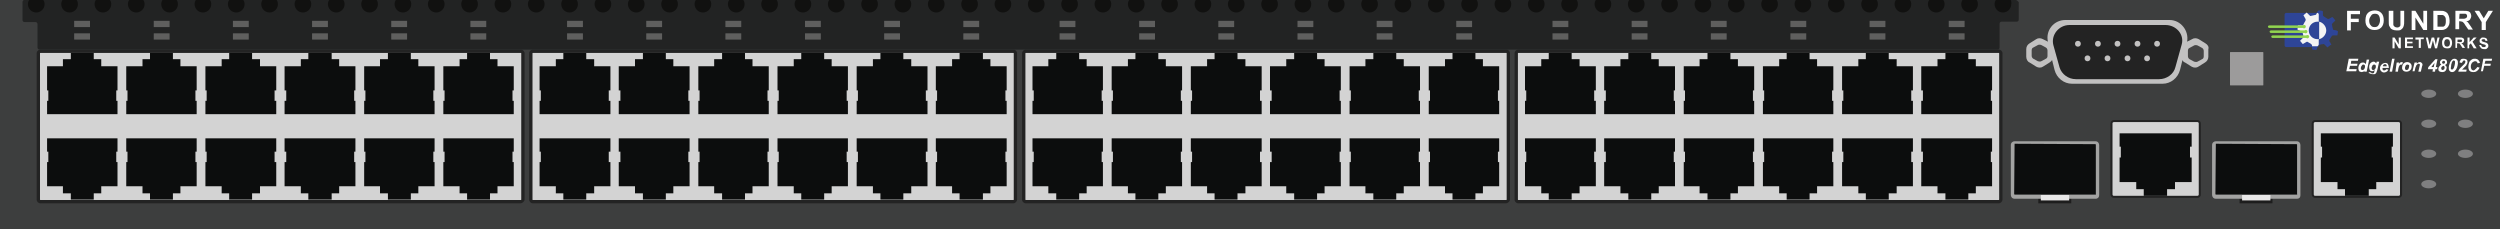 <?xml version="1.0" encoding="utf-8"?>
<!-- Copyright 2022 Virtual Console LLC. All rights reserved. Generator: Adobe Illustrator 26.0.2, SVG Export Plug-In . SVG Version: 6.00 Build 0)  -->
<svg version="1.1" id="Brocade_EdgeIron_4802CF_48" xmlns="http://www.w3.org/2000/svg" xmlns:xlink="http://www.w3.org/1999/xlink"
	 x="0px" y="0px" viewBox="0 0 600 55" style="enable-background:new 0 0 600 55;" xml:space="preserve">
<!-- Created by Evgenia -->
<style type="text/css">
	.st0{fill:#3D3E3E;}
	.st1{fill:#222323;}
	.st2{fill:#D3D3D3;}
	.st3{fill:#232323;}
	.st4{fill:#0C0D0D;}
	.st5{fill:#5F5F5E;}
	.st6{fill:#C2C1C1;}
	.st7{fill:#454545;}
	.st8{fill:#9C9B9B;}
	.st9{fill:#1D1D1D;}
	.st10{fill:#A3A3A2;}
	.st11{fill:#E9E8E8;}
	.st12{fill:#7F7F80;}
	.st13{fill:#FFFFFF;}
	.st14{fill:#111110;}
	.st15{fill:#2E4597;}
	.st16{fill:#F4F4F4;}
	.st17{fill:#91D44F;}
</style>
<g>
	<rect class="st0" width="600" height="55"/>
	<path class="st1" d="M483.8,0H5.8C5.6,0,5.4,0.2,5.4,0.5v4.3c0,0.3,0.2,0.5,0.5,0.5h2.6C8.8,5.3,9,5.5,9,5.8v5.6
		c0,0.3,0.2,0.5,0.5,0.5h469.9c0.3,0,0.5-0.2,0.5-0.5V5.7c0-0.3,0.2-0.5,0.5-0.5h3.6c0.3,0,0.5-0.2,0.5-0.5V0.5
		C484.2,0.2,484,0,483.8,0z"/>
	<g>
		<g>
			<g>
				<g>
					<path class="st2" d="M479.7,48.3H364.4c-0.3,0-0.5-0.2-0.5-0.5v-35c0-0.3,0.2-0.5,0.5-0.5h115.3c0.3,0,0.5,0.2,0.5,0.5v35.1
						C480.2,48.1,480,48.3,479.7,48.3z"/>
					<path class="st3" d="M479.7,48.8H364.4c-0.5,0-0.9-0.4-0.9-0.9V12.8c0-0.5,0.4-0.9,0.9-0.9h115.3c0.5,0,0.9,0.4,0.9,0.9v35.1
						C480.6,48.3,480.2,48.8,479.7,48.8z M364.4,12.7c-0.1,0-0.1,0.1-0.1,0.1v35.1c0,0.1,0.1,0.1,0.1,0.1h115.3
						c0.1,0,0.1-0.1,0.1-0.1V12.8c0-0.1-0.1-0.1-0.1-0.1H364.4z"/>
				</g>
				<g>
					<g>
						<polygon class="st4" points="478.1,21.7 478.1,21.5 478.1,15.9 474.2,15.9 474.2,14.2 472.4,14.2 472.4,12.7 466.9,12.7 
							466.9,14.2 465,14.2 465,15.9 461.1,15.9 461.1,21.5 461.1,21.7 461.5,21.7 461.5,24.2 461.1,24.2 461.1,27.4 478.1,27.4 
							478.1,24.2 477.8,24.2 477.8,21.7 						"/>
					</g>
					<g>
						<polygon class="st4" points="459.1,21.7 459.1,21.5 459.1,15.9 455.2,15.9 455.2,14.2 453.3,14.2 453.3,12.7 447.8,12.7 
							447.8,14.2 446,14.2 446,15.9 442.1,15.9 442.1,21.5 442.1,21.7 442.4,21.7 442.4,24.2 442.1,24.2 442.1,27.4 459.1,27.4 
							459.1,24.2 458.7,24.2 458.7,21.7 						"/>
					</g>
					<g>
						<polygon class="st4" points="440,21.7 440,21.5 440,15.9 436.1,15.9 436.1,14.2 434.3,14.2 434.3,12.7 428.8,12.7 428.8,14.2 
							427,14.2 427,15.9 423.1,15.9 423.1,21.5 423.1,21.7 423.4,21.7 423.4,24.2 423.1,24.2 423.1,27.4 440,27.4 440,24.2 
							439.7,24.2 439.7,21.7 						"/>
					</g>
					<g>
						<polygon class="st4" points="421,21.7 421,21.5 421,15.9 417.1,15.9 417.1,14.2 415.3,14.2 415.3,12.7 409.8,12.7 409.8,14.2 
							407.9,14.2 407.9,15.9 404.1,15.9 404.1,21.5 404.1,21.7 404.4,21.7 404.4,24.2 404.1,24.2 404.1,27.4 421,27.4 421,24.2 
							420.7,24.2 420.7,21.7 						"/>
					</g>
					<g>
						<polygon class="st4" points="402,21.7 402,21.5 402,15.9 398.1,15.9 398.1,14.2 396.3,14.2 396.3,12.7 390.8,12.7 390.8,14.2 
							388.9,14.2 388.9,15.9 385,15.9 385,21.5 385,21.7 385.4,21.7 385.4,24.2 385,24.2 385,27.4 402,27.4 402,24.2 401.7,24.2 
							401.7,21.7 						"/>
					</g>
					<g>
						<polygon class="st4" points="383,21.7 383,21.5 383,15.9 379.1,15.9 379.1,14.2 377.2,14.2 377.2,12.7 371.7,12.7 371.7,14.2 
							369.9,14.2 369.9,15.9 366,15.9 366,21.5 366,21.7 366.3,21.7 366.3,24.2 366,24.2 366,27.4 383,27.4 383,24.2 382.6,24.2 
							382.6,21.7 						"/>
					</g>
				</g>
				<g>
					<g>
						<polygon class="st4" points="477.8,38.9 477.8,36.4 478.1,36.4 478.1,33.2 461.1,33.2 461.1,36.4 461.5,36.4 461.5,38.9 
							461.1,38.9 461.1,39.1 461.1,44.7 465,44.7 465,46.4 466.9,46.4 466.9,47.9 472.4,47.9 472.4,46.4 474.2,46.4 474.2,44.7 
							478.1,44.7 478.1,39.1 478.1,38.9 						"/>
					</g>
					<g>
						<polygon class="st4" points="458.7,38.9 458.7,36.4 459.1,36.4 459.1,33.2 442.1,33.2 442.1,36.4 442.4,36.4 442.4,38.9 
							442.1,38.9 442.1,39.1 442.1,44.7 446,44.7 446,46.4 447.8,46.4 447.8,47.9 453.3,47.9 453.3,46.4 455.2,46.4 455.2,44.7 
							459.1,44.7 459.1,39.1 459.1,38.9 						"/>
					</g>
					<g>
						<polygon class="st4" points="439.7,38.9 439.7,36.4 440,36.4 440,33.2 423.1,33.2 423.1,36.4 423.4,36.4 423.4,38.9 
							423.1,38.9 423.1,39.1 423.1,44.7 427,44.7 427,46.4 428.8,46.4 428.8,47.9 434.3,47.9 434.3,46.4 436.1,46.4 436.1,44.7 
							440,44.7 440,39.1 440,38.9 						"/>
					</g>
					<g>
						<polygon class="st4" points="420.7,38.9 420.7,36.4 421,36.4 421,33.2 404.1,33.2 404.1,36.4 404.4,36.4 404.4,38.9 
							404.1,38.9 404.1,39.1 404.1,44.7 407.9,44.7 407.9,46.4 409.8,46.4 409.8,47.9 415.3,47.9 415.3,46.4 417.1,46.4 417.1,44.7 
							421,44.7 421,39.1 421,38.9 						"/>
					</g>
					<g>
						<polygon class="st4" points="401.7,38.9 401.7,36.4 402,36.4 402,33.2 385,33.2 385,36.4 385.4,36.4 385.4,38.9 385,38.9 
							385,39.1 385,44.7 388.9,44.7 388.9,46.4 390.8,46.4 390.8,47.9 396.3,47.9 396.3,46.4 398.1,46.4 398.1,44.7 402,44.7 
							402,39.1 402,38.9 						"/>
					</g>
					<g>
						<polygon class="st4" points="382.6,38.9 382.6,36.4 383,36.4 383,33.2 366,33.2 366,36.4 366.3,36.4 366.3,38.9 366,38.9 
							366,39.1 366,44.7 369.9,44.7 369.9,46.4 371.7,46.4 371.7,47.9 377.2,47.9 377.2,46.4 379.1,46.4 379.1,44.7 383,44.7 
							383,39.1 383,38.9 						"/>
					</g>
				</g>
			</g>
			<g>
				<rect x="372.6" y="8" class="st5" width="3.8" height="1.5"/>
				<rect x="372.6" y="5" class="st5" width="3.8" height="1.5"/>
			</g>
			<g>
				<rect x="391.6" y="8" class="st5" width="3.8" height="1.5"/>
				<rect x="391.6" y="5" class="st5" width="3.8" height="1.5"/>
			</g>
			<g>
				<rect x="410.6" y="8" class="st5" width="3.8" height="1.5"/>
				<rect x="410.6" y="5" class="st5" width="3.8" height="1.5"/>
			</g>
			<g>
				<rect x="429.7" y="8" class="st5" width="3.8" height="1.5"/>
				<rect x="429.7" y="5" class="st5" width="3.8" height="1.5"/>
			</g>
			<g>
				<rect x="448.7" y="8" class="st5" width="3.8" height="1.5"/>
				<rect x="448.7" y="5" class="st5" width="3.8" height="1.5"/>
			</g>
			<g>
				<rect x="467.7" y="8" class="st5" width="3.8" height="1.5"/>
				<rect x="467.7" y="5" class="st5" width="3.8" height="1.5"/>
			</g>
		</g>
		<g>
			<g>
				<g>
					<path class="st2" d="M361.4,48.3H246.2c-0.3,0-0.5-0.2-0.5-0.5v-35c0-0.3,0.2-0.5,0.5-0.5h115.3c0.3,0,0.5,0.2,0.5,0.5v35.1
						C361.9,48.1,361.7,48.3,361.4,48.3z"/>
					<path class="st3" d="M361.4,48.8H246.2c-0.5,0-0.9-0.4-0.9-0.9V12.8c0-0.5,0.4-0.9,0.9-0.9h115.3c0.5,0,0.9,0.4,0.9,0.9v35.1
						C362.4,48.3,361.9,48.8,361.4,48.8z M246.2,12.7c-0.1,0-0.1,0.1-0.1,0.1v35.1c0,0.1,0.1,0.1,0.1,0.1h115.3
						c0.1,0,0.1-0.1,0.1-0.1V12.8c0-0.1-0.1-0.1-0.1-0.1H246.2z"/>
				</g>
				<g>
					<g>
						<polygon class="st4" points="359.8,21.7 359.8,21.5 359.8,15.9 355.9,15.9 355.9,14.2 354.1,14.2 354.1,12.7 348.6,12.7 
							348.6,14.2 346.8,14.2 346.8,15.9 342.9,15.9 342.9,21.5 342.9,21.7 343.2,21.7 343.2,24.2 342.9,24.2 342.9,27.4 359.8,27.4 
							359.8,24.2 359.5,24.2 359.5,21.7 						"/>
					</g>
					<g>
						<polygon class="st4" points="340.8,21.7 340.8,21.5 340.8,15.9 336.9,15.9 336.9,14.2 335.1,14.2 335.1,12.7 329.6,12.7 
							329.6,14.2 327.7,14.2 327.7,15.9 323.9,15.9 323.9,21.5 323.9,21.7 324.2,21.7 324.2,24.2 323.9,24.2 323.9,27.4 340.8,27.4 
							340.8,24.2 340.5,24.2 340.5,21.7 						"/>
					</g>
					<g>
						<polygon class="st4" points="321.8,21.7 321.8,21.5 321.8,15.9 317.9,15.9 317.9,14.2 316.1,14.2 316.1,12.7 310.6,12.7 
							310.6,14.2 308.7,14.2 308.7,15.9 304.8,15.9 304.8,21.5 304.8,21.7 305.2,21.7 305.2,24.2 304.8,24.2 304.8,27.4 321.8,27.4 
							321.8,24.2 321.5,24.2 321.5,21.7 						"/>
					</g>
					<g>
						<polygon class="st4" points="302.8,21.7 302.8,21.5 302.8,15.9 298.9,15.9 298.9,14.2 297,14.2 297,12.7 291.5,12.7 
							291.5,14.2 289.7,14.2 289.7,15.9 285.8,15.9 285.8,21.5 285.8,21.7 286.1,21.7 286.1,24.2 285.8,24.2 285.8,27.4 302.8,27.4 
							302.8,24.2 302.4,24.2 302.4,21.7 						"/>
					</g>
					<g>
						<polygon class="st4" points="283.7,21.7 283.7,21.5 283.7,15.9 279.8,15.9 279.8,14.2 278,14.2 278,12.7 272.5,12.7 
							272.5,14.2 270.7,14.2 270.7,15.9 266.8,15.9 266.8,21.5 266.8,21.7 267.1,21.7 267.1,24.2 266.8,24.2 266.8,27.4 283.7,27.4 
							283.7,24.2 283.4,24.2 283.4,21.7 						"/>
					</g>
					<g>
						<polygon class="st4" points="264.7,21.7 264.7,21.5 264.7,15.9 260.8,15.9 260.8,14.2 259,14.2 259,12.7 253.5,12.7 
							253.5,14.2 251.6,14.2 251.6,15.9 247.8,15.9 247.8,21.5 247.8,21.7 248.1,21.7 248.1,24.2 247.8,24.2 247.8,27.4 264.7,27.4 
							264.7,24.2 264.4,24.2 264.4,21.7 						"/>
					</g>
				</g>
				<g>
					<g>
						<polygon class="st4" points="359.5,38.9 359.5,36.4 359.8,36.4 359.8,33.2 342.9,33.2 342.9,36.4 343.2,36.4 343.2,38.9 
							342.9,38.9 342.9,39.1 342.9,44.7 346.8,44.7 346.8,46.4 348.6,46.4 348.6,47.9 354.1,47.9 354.1,46.4 355.9,46.4 355.9,44.7 
							359.8,44.7 359.8,39.1 359.8,38.9 						"/>
					</g>
					<g>
						<polygon class="st4" points="340.5,38.9 340.5,36.4 340.8,36.4 340.8,33.2 323.9,33.2 323.9,36.4 324.2,36.4 324.2,38.9 
							323.9,38.9 323.9,39.1 323.9,44.7 327.7,44.7 327.7,46.4 329.6,46.4 329.6,47.9 335.1,47.9 335.1,46.4 336.9,46.4 336.9,44.7 
							340.8,44.7 340.8,39.1 340.8,38.9 						"/>
					</g>
					<g>
						<polygon class="st4" points="321.5,38.9 321.5,36.4 321.8,36.4 321.8,33.2 304.8,33.2 304.8,36.4 305.2,36.4 305.2,38.9 
							304.8,38.9 304.8,39.1 304.8,44.7 308.7,44.7 308.7,46.4 310.6,46.4 310.6,47.9 316.1,47.9 316.1,46.4 317.9,46.4 317.9,44.7 
							321.8,44.7 321.8,39.1 321.8,38.9 						"/>
					</g>
					<g>
						<polygon class="st4" points="302.4,38.9 302.4,36.4 302.8,36.4 302.8,33.2 285.8,33.2 285.8,36.4 286.1,36.4 286.1,38.9 
							285.8,38.9 285.8,39.1 285.8,44.7 289.7,44.7 289.7,46.4 291.5,46.4 291.5,47.9 297,47.9 297,46.4 298.9,46.4 298.9,44.7 
							302.8,44.7 302.8,39.1 302.8,38.9 						"/>
					</g>
					<g>
						<polygon class="st4" points="283.4,38.9 283.4,36.4 283.7,36.4 283.7,33.2 266.8,33.2 266.8,36.4 267.1,36.4 267.1,38.9 
							266.8,38.9 266.8,39.1 266.8,44.7 270.7,44.7 270.7,46.4 272.5,46.4 272.5,47.9 278,47.9 278,46.4 279.8,46.4 279.8,44.7 
							283.7,44.7 283.7,39.1 283.7,38.9 						"/>
					</g>
					<g>
						<polygon class="st4" points="264.4,38.9 264.4,36.4 264.7,36.4 264.7,33.2 247.8,33.2 247.8,36.4 248.1,36.4 248.1,38.9 
							247.8,38.9 247.8,39.1 247.8,44.7 251.6,44.7 251.6,46.4 253.5,46.4 253.5,47.9 259,47.9 259,46.4 260.8,46.4 260.8,44.7 
							264.7,44.7 264.7,39.1 264.7,38.9 						"/>
					</g>
				</g>
			</g>
			<g>
				<rect x="254.3" y="8" class="st5" width="3.8" height="1.5"/>
				<rect x="254.3" y="5" class="st5" width="3.8" height="1.5"/>
			</g>
			<g>
				<rect x="273.4" y="8" class="st5" width="3.8" height="1.5"/>
				<rect x="273.4" y="5" class="st5" width="3.8" height="1.5"/>
			</g>
			<g>
				<rect x="292.4" y="8" class="st5" width="3.8" height="1.5"/>
				<rect x="292.4" y="5" class="st5" width="3.8" height="1.5"/>
			</g>
			<g>
				<rect x="311.4" y="8" class="st5" width="3.8" height="1.5"/>
				<rect x="311.4" y="5" class="st5" width="3.8" height="1.5"/>
			</g>
			<g>
				<rect x="330.4" y="8" class="st5" width="3.8" height="1.5"/>
				<rect x="330.4" y="5" class="st5" width="3.8" height="1.5"/>
			</g>
			<g>
				<rect x="349.5" y="8" class="st5" width="3.8" height="1.5"/>
				<rect x="349.5" y="5" class="st5" width="3.8" height="1.5"/>
			</g>
		</g>
		<g>
			<g>
				<g>
					<path class="st2" d="M243.2,48.3H127.9c-0.3,0-0.5-0.2-0.5-0.5v-35c0-0.3,0.2-0.5,0.5-0.5h115.3c0.3,0,0.5,0.2,0.5,0.5v35.1
						C243.7,48.1,243.5,48.3,243.2,48.3z"/>
					<path class="st3" d="M243.2,48.8H127.9c-0.5,0-0.9-0.4-0.9-0.9V12.8c0-0.5,0.4-0.9,0.9-0.9h115.3c0.5,0,0.9,0.4,0.9,0.9v35.1
						C244.1,48.3,243.7,48.8,243.2,48.8z M127.9,12.7c-0.1,0-0.1,0.1-0.1,0.1v35.1c0,0.1,0.1,0.1,0.1,0.1h115.3
						c0.1,0,0.1-0.1,0.1-0.1V12.8c0-0.1-0.1-0.1-0.1-0.1H127.9z"/>
				</g>
				<g>
					<g>
						<polygon class="st4" points="241.6,21.7 241.6,21.5 241.6,15.9 237.7,15.9 237.7,14.2 235.9,14.2 235.9,12.7 230.3,12.7 
							230.3,14.2 228.5,14.2 228.5,15.9 224.6,15.9 224.6,21.5 224.6,21.7 224.9,21.7 224.9,24.2 224.6,24.2 224.6,27.4 241.6,27.4 
							241.6,24.2 241.3,24.2 241.3,21.7 						"/>
					</g>
					<g>
						<polygon class="st4" points="222.6,21.7 222.6,21.5 222.6,15.9 218.7,15.9 218.7,14.2 216.8,14.2 216.8,12.7 211.3,12.7 
							211.3,14.2 209.5,14.2 209.5,15.9 205.6,15.9 205.6,21.5 205.6,21.7 205.9,21.7 205.9,24.2 205.6,24.2 205.6,27.4 222.6,27.4 
							222.6,24.2 222.2,24.2 222.2,21.7 						"/>
					</g>
					<g>
						<polygon class="st4" points="203.5,21.7 203.5,21.5 203.5,15.9 199.6,15.9 199.6,14.2 197.8,14.2 197.8,12.7 192.3,12.7 
							192.3,14.2 190.5,14.2 190.5,15.9 186.6,15.9 186.6,21.5 186.6,21.7 186.9,21.7 186.9,24.2 186.6,24.2 186.6,27.4 203.5,27.4 
							203.5,24.2 203.2,24.2 203.2,21.7 						"/>
					</g>
					<g>
						<polygon class="st4" points="184.5,21.7 184.5,21.5 184.5,15.9 180.6,15.9 180.6,14.2 178.8,14.2 178.8,12.7 173.3,12.7 
							173.3,14.2 171.4,14.2 171.4,15.9 167.6,15.9 167.6,21.5 167.6,21.7 167.9,21.7 167.9,24.2 167.6,24.2 167.6,27.4 184.5,27.4 
							184.5,24.2 184.2,24.2 184.2,21.7 						"/>
					</g>
					<g>
						<polygon class="st4" points="165.5,21.7 165.5,21.5 165.5,15.9 161.6,15.9 161.6,14.2 159.8,14.2 159.8,12.7 154.3,12.7 
							154.3,14.2 152.4,14.2 152.4,15.9 148.5,15.9 148.5,21.5 148.5,21.7 148.9,21.7 148.9,24.2 148.5,24.2 148.5,27.4 165.5,27.4 
							165.5,24.2 165.2,24.2 165.2,21.7 						"/>
					</g>
					<g>
						<polygon class="st4" points="146.5,21.7 146.5,21.5 146.5,15.9 142.6,15.9 142.6,14.2 140.7,14.2 140.7,12.7 135.2,12.7 
							135.2,14.2 133.4,14.2 133.4,15.9 129.5,15.9 129.5,21.5 129.5,21.7 129.8,21.7 129.8,24.2 129.5,24.2 129.5,27.4 146.5,27.4 
							146.5,24.2 146.1,24.2 146.1,21.7 						"/>
					</g>
				</g>
				<g>
					<g>
						<polygon class="st4" points="241.3,38.9 241.3,36.4 241.6,36.4 241.6,33.2 224.6,33.2 224.6,36.4 224.9,36.4 224.9,38.9 
							224.6,38.9 224.6,39.1 224.6,44.7 228.5,44.7 228.5,46.4 230.3,46.4 230.3,47.9 235.9,47.9 235.9,46.4 237.7,46.4 237.7,44.7 
							241.6,44.7 241.6,39.1 241.6,38.9 						"/>
					</g>
					<g>
						<polygon class="st4" points="222.2,38.9 222.2,36.4 222.6,36.4 222.6,33.2 205.6,33.2 205.6,36.4 205.9,36.4 205.9,38.9 
							205.6,38.9 205.6,39.1 205.6,44.7 209.5,44.7 209.5,46.4 211.3,46.4 211.3,47.9 216.8,47.9 216.8,46.4 218.7,46.4 218.7,44.7 
							222.6,44.7 222.6,39.1 222.6,38.9 						"/>
					</g>
					<g>
						<polygon class="st4" points="203.2,38.9 203.2,36.4 203.5,36.4 203.5,33.2 186.6,33.2 186.6,36.4 186.9,36.4 186.9,38.9 
							186.6,38.9 186.6,39.1 186.6,44.7 190.5,44.7 190.5,46.4 192.3,46.4 192.3,47.9 197.8,47.9 197.8,46.4 199.6,46.4 199.6,44.7 
							203.5,44.7 203.5,39.1 203.5,38.9 						"/>
					</g>
					<g>
						<polygon class="st4" points="184.2,38.9 184.2,36.4 184.5,36.4 184.5,33.2 167.6,33.2 167.6,36.4 167.9,36.4 167.9,38.9 
							167.6,38.9 167.6,39.1 167.6,44.7 171.4,44.7 171.4,46.4 173.3,46.4 173.3,47.9 178.8,47.9 178.8,46.4 180.6,46.4 180.6,44.7 
							184.5,44.7 184.5,39.1 184.5,38.9 						"/>
					</g>
					<g>
						<polygon class="st4" points="165.2,38.9 165.2,36.4 165.5,36.4 165.5,33.2 148.5,33.2 148.5,36.4 148.9,36.4 148.9,38.9 
							148.5,38.9 148.5,39.1 148.5,44.7 152.4,44.7 152.4,46.4 154.3,46.4 154.3,47.9 159.8,47.9 159.8,46.4 161.6,46.4 161.6,44.7 
							165.5,44.7 165.5,39.1 165.5,38.9 						"/>
					</g>
					<g>
						<polygon class="st4" points="146.1,38.9 146.1,36.4 146.5,36.4 146.5,33.2 129.5,33.2 129.5,36.4 129.8,36.4 129.8,38.9 
							129.5,38.9 129.5,39.1 129.5,44.7 133.4,44.7 133.4,46.4 135.2,46.4 135.2,47.9 140.7,47.9 140.7,46.4 142.6,46.4 142.6,44.7 
							146.5,44.7 146.5,39.1 146.5,38.9 						"/>
					</g>
				</g>
			</g>
			<g>
				<rect x="136.1" y="8" class="st5" width="3.8" height="1.5"/>
				<rect x="136.1" y="5" class="st5" width="3.8" height="1.5"/>
			</g>
			<g>
				<rect x="155.1" y="8" class="st5" width="3.8" height="1.5"/>
				<rect x="155.1" y="5" class="st5" width="3.8" height="1.5"/>
			</g>
			<g>
				<rect x="174.1" y="8" class="st5" width="3.8" height="1.5"/>
				<rect x="174.1" y="5" class="st5" width="3.8" height="1.5"/>
			</g>
			<g>
				<rect x="193.2" y="8" class="st5" width="3.8" height="1.5"/>
				<rect x="193.2" y="5" class="st5" width="3.8" height="1.5"/>
			</g>
			<g>
				<rect x="212.2" y="8" class="st5" width="3.8" height="1.5"/>
				<rect x="212.2" y="5" class="st5" width="3.8" height="1.5"/>
			</g>
			<g>
				<rect x="231.2" y="8" class="st5" width="3.8" height="1.5"/>
				<rect x="231.2" y="5" class="st5" width="3.8" height="1.5"/>
			</g>
		</g>
		<g>
			<g>
				<g>
					<path class="st2" d="M124.9,48.3H9.7c-0.3,0-0.5-0.2-0.5-0.5v-35c0-0.3,0.2-0.5,0.5-0.5H125c0.3,0,0.5,0.2,0.5,0.5v35.1
						C125.4,48.1,125.2,48.3,124.9,48.3z"/>
					<path class="st3" d="M124.9,48.8H9.7c-0.5,0-0.9-0.4-0.9-0.9V12.8c0-0.5,0.4-0.9,0.9-0.9H125c0.5,0,0.9,0.4,0.9,0.9v35.1
						C125.9,48.3,125.4,48.8,124.9,48.8z M9.7,12.7c-0.1,0-0.1,0.1-0.1,0.1v35.1C9.6,48,9.7,48,9.7,48H125c0.1,0,0.1-0.1,0.1-0.1
						V12.8c0-0.1-0.1-0.1-0.1-0.1H9.7z"/>
				</g>
				<g>
					<g>
						<polygon class="st4" points="123.3,21.7 123.3,21.5 123.3,15.9 119.4,15.9 119.4,14.2 117.6,14.2 117.6,12.7 112.1,12.7 
							112.1,14.2 110.3,14.2 110.3,15.9 106.4,15.9 106.4,21.5 106.4,21.7 106.7,21.7 106.7,24.2 106.4,24.2 106.4,27.4 123.3,27.4 
							123.3,24.2 123,24.2 123,21.7 						"/>
					</g>
					<g>
						<polygon class="st4" points="104.3,21.7 104.3,21.5 104.3,15.9 100.4,15.9 100.4,14.2 98.6,14.2 98.6,12.7 93.1,12.7 
							93.1,14.2 91.2,14.2 91.2,15.9 87.4,15.9 87.4,21.5 87.4,21.7 87.7,21.7 87.7,24.2 87.4,24.2 87.4,27.4 104.3,27.4 
							104.3,24.2 104,24.2 104,21.7 						"/>
					</g>
					<g>
						<polygon class="st4" points="85.3,21.7 85.3,21.5 85.3,15.9 81.4,15.9 81.4,14.2 79.6,14.2 79.6,12.7 74,12.7 74,14.2 
							72.2,14.2 72.2,15.9 68.3,15.9 68.3,21.5 68.3,21.7 68.7,21.7 68.7,24.2 68.3,24.2 68.3,27.4 85.3,27.4 85.3,24.2 85,24.2 
							85,21.7 						"/>
					</g>
					<g>
						<polygon class="st4" points="66.3,21.7 66.3,21.5 66.3,15.9 62.4,15.9 62.4,14.2 60.5,14.2 60.5,12.7 55,12.7 55,14.2 
							53.2,14.2 53.2,15.9 49.3,15.9 49.3,21.5 49.3,21.7 49.6,21.7 49.6,24.2 49.3,24.2 49.3,27.4 66.3,27.4 66.3,24.2 65.9,24.2 
							65.9,21.7 						"/>
					</g>
					<g>
						<polygon class="st4" points="47.2,21.7 47.2,21.5 47.2,15.9 43.3,15.9 43.3,14.2 41.5,14.2 41.5,12.7 36,12.7 36,14.2 
							34.2,14.2 34.2,15.9 30.3,15.9 30.3,21.5 30.3,21.7 30.6,21.7 30.6,24.2 30.3,24.2 30.3,27.4 47.2,27.4 47.2,24.2 46.9,24.2 
							46.9,21.7 						"/>
					</g>
					<g>
						<polygon class="st4" points="28.2,21.7 28.2,21.5 28.2,15.9 24.3,15.9 24.3,14.2 22.5,14.2 22.5,12.7 17,12.7 17,14.2 
							15.1,14.2 15.1,15.9 11.3,15.9 11.3,21.5 11.3,21.7 11.6,21.7 11.6,24.2 11.3,24.2 11.3,27.4 28.2,27.4 28.2,24.2 27.9,24.2 
							27.9,21.7 						"/>
					</g>
				</g>
				<g>
					<g>
						<polygon class="st4" points="123,38.9 123,36.4 123.3,36.4 123.3,33.2 106.4,33.2 106.4,36.4 106.7,36.4 106.7,38.9 
							106.4,38.9 106.4,39.1 106.4,44.7 110.3,44.7 110.3,46.4 112.1,46.4 112.1,47.9 117.6,47.9 117.6,46.4 119.4,46.4 119.4,44.7 
							123.3,44.7 123.3,39.1 123.3,38.9 						"/>
					</g>
					<g>
						<polygon class="st4" points="104,38.9 104,36.4 104.3,36.4 104.3,33.2 87.4,33.2 87.4,36.4 87.7,36.4 87.7,38.9 87.4,38.9 
							87.4,39.1 87.4,44.7 91.2,44.7 91.2,46.4 93.1,46.4 93.1,47.9 98.6,47.9 98.6,46.4 100.4,46.4 100.4,44.7 104.3,44.7 
							104.3,39.1 104.3,38.9 						"/>
					</g>
					<g>
						<polygon class="st4" points="85,38.9 85,36.4 85.3,36.4 85.3,33.2 68.3,33.2 68.3,36.4 68.7,36.4 68.7,38.9 68.3,38.9 
							68.3,39.1 68.3,44.7 72.2,44.7 72.2,46.4 74,46.4 74,47.9 79.6,47.9 79.6,46.4 81.4,46.4 81.4,44.7 85.3,44.7 85.3,39.1 
							85.3,38.9 						"/>
					</g>
					<g>
						<polygon class="st4" points="65.9,38.9 65.9,36.4 66.3,36.4 66.3,33.2 49.3,33.2 49.3,36.4 49.6,36.4 49.6,38.9 49.3,38.9 
							49.3,39.1 49.3,44.7 53.2,44.7 53.2,46.4 55,46.4 55,47.9 60.5,47.9 60.5,46.4 62.4,46.4 62.4,44.7 66.3,44.7 66.3,39.1 
							66.3,38.9 						"/>
					</g>
					<g>
						<polygon class="st4" points="46.9,38.9 46.9,36.4 47.2,36.4 47.2,33.2 30.3,33.2 30.3,36.4 30.6,36.4 30.6,38.9 30.3,38.9 
							30.3,39.1 30.3,44.7 34.2,44.7 34.2,46.4 36,46.4 36,47.9 41.5,47.9 41.5,46.4 43.3,46.4 43.3,44.7 47.2,44.7 47.2,39.1 
							47.2,38.9 						"/>
					</g>
					<g>
						<polygon class="st4" points="27.9,38.9 27.9,36.4 28.2,36.4 28.2,33.2 11.3,33.2 11.3,36.4 11.6,36.4 11.6,38.9 11.3,38.9 
							11.3,39.1 11.3,44.7 15.1,44.7 15.1,46.4 17,46.4 17,47.9 22.5,47.9 22.5,46.4 24.3,46.4 24.3,44.7 28.2,44.7 28.2,39.1 
							28.2,38.9 						"/>
					</g>
				</g>
			</g>
			<g>
				<rect x="17.8" y="8" class="st5" width="3.8" height="1.5"/>
				<rect x="17.8" y="5" class="st5" width="3.8" height="1.5"/>
			</g>
			<g>
				<rect x="36.9" y="8" class="st5" width="3.8" height="1.5"/>
				<rect x="36.9" y="5" class="st5" width="3.8" height="1.5"/>
			</g>
			<g>
				<rect x="55.9" y="8" class="st5" width="3.8" height="1.5"/>
				<rect x="55.9" y="5" class="st5" width="3.8" height="1.5"/>
			</g>
			<g>
				<rect x="74.9" y="8" class="st5" width="3.8" height="1.5"/>
				<rect x="74.9" y="5" class="st5" width="3.8" height="1.5"/>
			</g>
			<g>
				<rect x="93.9" y="8" class="st5" width="3.8" height="1.5"/>
				<rect x="93.9" y="5" class="st5" width="3.8" height="1.5"/>
			</g>
			<g>
				<rect x="112.9" y="8" class="st5" width="3.8" height="1.5"/>
				<rect x="112.9" y="5" class="st5" width="3.8" height="1.5"/>
			</g>
		</g>
	</g>
	<g>
		<path class="st6" d="M529.3,10.4l-1.6-1c-0.5-0.3-1.2-0.3-1.6,0l-1.2,0.6c0.5-2.6-1.5-5.2-4.2-5.2h-25c-2.8,0-4.8,2.5-4.2,5.2
			l-1.2-0.6c-0.5-0.3-1.2-0.3-1.6,0l-1.6,1c-0.5,0.3-0.8,0.8-0.8,1.4v1.8c0,0.6,0.3,1.2,0.8,1.4l1.6,1c0.5,0.3,1.2,0.3,1.6,0l1.6-1
			c0.3-0.2,0.5-0.4,0.6-0.6l0.6,2.4c0.5,1.9,2.2,3.3,4.2,3.3H519c2,0,3.7-1.4,4.2-3.3l0.6-2.4c0.1,0.3,0.3,0.5,0.6,0.6l1.6,1
			c0.5,0.3,1.2,0.3,1.6,0l1.6-1c0.5-0.3,0.8-0.8,0.8-1.4v-1.8C530.2,11.2,529.8,10.7,529.3,10.4z"/>
		<g>
			<path class="st3" d="M518.2,19h-20c-1.8,0-3.4-1.2-3.9-2.8l-1.5-5.4c-0.6-2.4,1.3-4.8,3.9-4.8h23c2.6,0,4.6,2.3,3.9,4.7l-1.5,5.4
				C521.7,17.8,520,19,518.2,19z"/>
			<g>
				<circle class="st6" cx="498.7" cy="10.5" r="0.7"/>
				<circle class="st6" cx="503.5" cy="10.5" r="0.7"/>
				<circle class="st6" cx="508.2" cy="10.5" r="0.7"/>
				<circle class="st6" cx="513" cy="10.5" r="0.7"/>
				<circle class="st6" cx="517.7" cy="10.5" r="0.7"/>
			</g>
			<g>
				<circle class="st6" cx="501" cy="14" r="0.7"/>
				<circle class="st6" cx="505.8" cy="14" r="0.7"/>
				<circle class="st6" cx="510.6" cy="14" r="0.7"/>
				<circle class="st6" cx="515.3" cy="14" r="0.7"/>
			</g>
		</g>
		<path class="st7" d="M491.4,13.4v-1.3c0-0.3-0.2-0.6-0.4-0.7l-1.1-0.6c-0.3-0.1-0.6-0.1-0.8,0l-1.1,0.6c-0.3,0.1-0.4,0.4-0.4,0.7
			v1.3c0,0.3,0.2,0.6,0.4,0.7l1.1,0.6c0.3,0.1,0.6,0.1,0.8,0l1.1-0.6C491.3,14,491.4,13.7,491.4,13.4z"/>
		<path class="st7" d="M528.9,13.5v-1.3c0-0.3-0.2-0.6-0.4-0.7l-1.1-0.6c-0.3-0.1-0.6-0.1-0.8,0l-1.1,0.6c-0.3,0.1-0.4,0.4-0.4,0.7
			v1.3c0,0.3,0.2,0.6,0.4,0.7l1.1,0.6c0.3,0.1,0.6,0.1,0.8,0l1.1-0.6C528.8,14.1,528.9,13.8,528.9,13.5z"/>
	</g>
	<path class="st8" d="M543.1,20.5h-7.8c-0.1,0-0.1-0.1-0.1-0.1v-7.8c0-0.1,0.1-0.1,0.1-0.1h7.8c0.1,0,0.1,0.1,0.1,0.1v7.8
		C543.2,20.4,543.2,20.5,543.1,20.5z"/>
	<g>
		<g>
			<rect x="489.2" y="47.6" class="st9" width="7.9" height="1.2"/>
			<g>
				<path class="st4" d="M503.4,46.6V34.7c0-0.2-0.2-0.6-0.6-0.6h-19.4c-0.2,0-0.6,0.2-0.6,0.6v12c0,0.2,0.2,0.6,0.6,0.6H503
					C503.4,47.2,503.4,46.9,503.4,46.6z"/>
				<path class="st10" d="M503,47.7h-19.5c-0.6,0-0.9-0.5-0.9-0.9v-12c0-0.6,0.5-0.9,0.9-0.9h19.4c0.6,0,0.9,0.5,0.9,0.9v12
					C503.8,47.5,503.3,47.7,503,47.7z M483.5,34.5L483.5,34.5l-0.1,12.1l0.1,0.1H503c0.1,0,0-0.1,0-0.1V34.7l-0.1-0.1L483.5,34.5
					L483.5,34.5z"/>
			</g>
			<rect x="489.8" y="46.8" class="st11" width="6.8" height="1.3"/>
		</g>
		<g>
			<g>
				<path class="st2" d="M527.4,47.3h-20.1c-0.3,0-0.5-0.2-0.5-0.5V29.6c0-0.3,0.2-0.5,0.5-0.5h20.1c0.3,0,0.5,0.2,0.5,0.5v17.2
					C527.9,47.1,527.7,47.3,527.4,47.3z"/>
				<path class="st3" d="M527.4,47.5h-20.1c-0.4,0-0.8-0.4-0.8-0.8V29.6c0-0.4,0.4-0.8,0.8-0.8h20.1c0.4,0,0.8,0.4,0.8,0.8v17.1
					C528.2,47.2,527.8,47.5,527.4,47.5z M507.3,29.3c-0.1,0-0.3,0.1-0.3,0.3v17.1c0,0.1,0.1,0.3,0.3,0.3h20.1c0.1,0,0.3-0.1,0.3-0.3
					V29.6c0-0.1-0.1-0.3-0.3-0.3C527.4,29.3,507.3,29.3,507.3,29.3z"/>
			</g>
			<g>
				<polygon class="st4" points="508.7,37.8 508.7,38 508.7,43.7 512.7,43.7 512.7,45.4 514.5,45.4 514.5,47 520.1,47 520.1,45.4 
					522,45.4 522,43.7 526,43.7 526,38 526,37.8 525.6,37.8 525.6,35.2 526,35.2 526,32 508.7,32 508.7,35.2 509,35.2 509,37.8 				
					"/>
			</g>
		</g>
		<g>
			<rect x="537.5" y="47.6" class="st9" width="7.9" height="1.2"/>
			<g>
				<path class="st4" d="M551.8,46.6V34.7c0-0.2-0.2-0.6-0.6-0.6h-19.4c-0.2,0-0.6,0.2-0.6,0.6v12c0,0.2,0.2,0.6,0.6,0.6h19.5
					C551.8,47.2,551.8,46.9,551.8,46.6z"/>
				<path class="st10" d="M551.3,47.7h-19.5c-0.6,0-0.9-0.5-0.9-0.9v-12c0-0.6,0.5-0.9,0.9-0.9h19.4c0.6,0,0.9,0.5,0.9,0.9v12
					C552.1,47.5,551.7,47.7,551.3,47.7z M531.8,34.5L531.8,34.5l-0.1,12.1l0.1,0.1h19.5c0.1,0,0-0.1,0-0.1V34.7l-0.1-0.1L531.8,34.5
					L531.8,34.5z"/>
			</g>
			<rect x="538.1" y="46.8" class="st11" width="6.8" height="1.3"/>
		</g>
		<g>
			<g>
				<path class="st2" d="M575.7,47.3h-20.1c-0.3,0-0.5-0.2-0.5-0.5V29.6c0-0.3,0.2-0.5,0.5-0.5h20.1c0.3,0,0.5,0.2,0.5,0.5v17.2
					C576.2,47.1,576,47.3,575.7,47.3z"/>
				<path class="st3" d="M575.7,47.5h-20.1c-0.4,0-0.8-0.4-0.8-0.8V29.6c0-0.4,0.4-0.8,0.8-0.8h20.1c0.4,0,0.8,0.4,0.8,0.8v17.1
					C576.5,47.2,576.1,47.5,575.7,47.5z M555.6,29.3c-0.1,0-0.3,0.1-0.3,0.3v17.1c0,0.1,0.1,0.3,0.3,0.3h20.1c0.1,0,0.3-0.1,0.3-0.3
					V29.6c0-0.1-0.1-0.3-0.3-0.3C575.7,29.3,555.6,29.3,555.6,29.3z"/>
			</g>
			<g>
				<polygon class="st4" points="557,37.8 557,38 557,43.7 561,43.7 561,45.4 562.8,45.4 562.8,47 568.5,47 568.5,45.4 570.3,45.4 
					570.3,43.7 574.3,43.7 574.3,38 574.3,37.8 574,37.8 574,35.2 574.3,35.2 574.3,32 557,32 557,35.2 557.3,35.2 557.3,37.8 				
					"/>
			</g>
		</g>
	</g>
	<g>
		<g>
			<g>
				<ellipse class="st12" cx="582.9" cy="44.2" rx="1.8" ry="1"/>
			</g>
			<g>
				<ellipse class="st12" cx="582.9" cy="36.9" rx="1.8" ry="1"/>
			</g>
			<g>
				<ellipse class="st12" cx="582.9" cy="29.7" rx="1.8" ry="1"/>
			</g>
			<g>
				<ellipse class="st12" cx="582.9" cy="22.5" rx="1.8" ry="1"/>
			</g>
		</g>
		<g>
			<g>
				<ellipse class="st12" cx="591.7" cy="36.9" rx="1.8" ry="1"/>
			</g>
			<g>
				<ellipse class="st12" cx="591.7" cy="29.7" rx="1.8" ry="1"/>
			</g>
			<g>
				<ellipse class="st12" cx="591.7" cy="22.5" rx="1.8" ry="1"/>
			</g>
		</g>
	</g>
	<g>
		<g>
			<path class="st13" d="M563.3,7.2V2.6h3.1v0.8h-2.2v1.1h1.9v0.8h-1.9v2h-0.9L563.3,7.2L563.3,7.2z"/>
			<path class="st13" d="M567.7,4.9c0-0.5,0.1-0.9,0.2-1.2c0.1-0.2,0.2-0.4,0.4-0.6s0.4-0.3,0.6-0.4c0.3-0.1,0.6-0.2,1-0.2
				c0.7,0,1.2,0.2,1.6,0.6c0.4,0.4,0.6,1,0.6,1.8c0,0.7-0.2,1.3-0.6,1.7s-0.9,0.6-1.6,0.6c-0.7,0-1.2-0.2-1.6-0.6
				S567.7,5.7,567.7,4.9z M568.6,4.9c0,0.5,0.1,0.9,0.4,1.2c0.2,0.3,0.5,0.4,0.9,0.4s0.7-0.1,0.9-0.4s0.4-0.7,0.4-1.2
				s-0.1-0.9-0.3-1.2s-0.5-0.4-0.9-0.4s-0.7,0.1-0.9,0.4S568.6,4.4,568.6,4.9z"/>
			<path class="st13" d="M573.5,2.6h0.9v2.5c0,0.4,0,0.7,0,0.8c0,0.2,0.1,0.3,0.3,0.5c0.1,0.1,0.4,0.2,0.6,0.2
				c0.3,0,0.5-0.1,0.6-0.2s0.2-0.2,0.2-0.4c0-0.2,0-0.4,0-0.8V2.6h0.9V5c0,0.6,0,0.9-0.1,1.2c-0.1,0.2-0.1,0.4-0.3,0.6
				s-0.3,0.3-0.5,0.4s-0.5,0.1-0.9,0.1s-0.8-0.1-1-0.2s-0.4-0.2-0.5-0.4s-0.2-0.3-0.3-0.5c-0.1-0.3-0.1-0.7-0.1-1.2V2.6H573.5z"/>
			<path class="st13" d="M578.8,7.2V2.6h0.9l1.9,3.1V2.6h0.9v4.6h-0.9l-1.9-3v3H578.8z"/>
			<path class="st13" d="M584,2.6h1.7c0.4,0,0.7,0,0.9,0.1c0.3,0.1,0.5,0.2,0.7,0.4s0.3,0.5,0.4,0.7c0.1,0.3,0.2,0.7,0.2,1.1
				s0,0.7-0.1,1s-0.3,0.6-0.5,0.8c-0.2,0.2-0.4,0.3-0.7,0.4c-0.2,0.1-0.5,0.1-0.8,0.1H584V2.6z M585,3.4v3h0.7c0.3,0,0.4,0,0.6,0
				c0.2,0,0.3-0.1,0.4-0.2c0.1-0.1,0.2-0.2,0.2-0.4C587,5.6,587,5.3,587,5s0-0.6-0.1-0.8c-0.1-0.2-0.2-0.3-0.3-0.4
				c-0.1-0.1-0.3-0.2-0.4-0.2c-0.1,0-0.4,0-0.8,0H585V3.4z"/>
			<path class="st13" d="M589.3,7.2V2.6h2c0.5,0,0.8,0,1.1,0.1c0.2,0.1,0.4,0.2,0.5,0.4s0.2,0.5,0.2,0.7c0,0.3-0.1,0.6-0.3,0.9
				c-0.2,0.2-0.5,0.4-0.9,0.4c0.2,0.1,0.4,0.2,0.5,0.4c0.1,0.1,0.3,0.4,0.5,0.7l0.6,0.9h-1.1l-0.7-1c-0.2-0.4-0.4-0.6-0.5-0.7
				s-0.2-0.2-0.3-0.2s-0.3-0.1-0.5-0.1h-0.2V7h-0.9L589.3,7.2L589.3,7.2z M590.2,4.5h0.7c0.4,0,0.7,0,0.8-0.1c0.1,0,0.2-0.1,0.3-0.2
				s0.1-0.2,0.1-0.3c0-0.2,0-0.3-0.1-0.4c-0.1-0.1-0.2-0.2-0.3-0.2s-0.3,0-0.7,0h-0.7L590.2,4.5L590.2,4.5z"/>
			<path class="st13" d="M595.6,7.2V5.3l-1.7-2.7h1.1l1.1,1.8l1.1-1.8h1.1l-1.7,2.7v1.9C596.6,7.2,595.6,7.2,595.6,7.2z"/>
		</g>
		<g>
			<path class="st13" d="M574.2,11.6V9h0.5l1,1.7V9h0.5v2.6h-0.5l-1-1.7v1.7H574.2z"/>
			<path class="st13" d="M577.2,11.6V9h1.9v0.4h-1.4V10h1.3v0.4h-1.3v0.7h1.4v0.4h-1.9V11.6z"/>
			<path class="st13" d="M580.5,11.6V9.5h-0.8V9h2v0.4H581v2.1h-0.5V11.6z"/>
			<path class="st13" d="M582.8,11.6L582.2,9h0.5l0.4,1.8l0.5-1.8h0.6l0.4,1.8L585,9h0.5l-0.6,2.6h-0.5l-0.5-1.9l-0.5,1.9H582.8z"/>
			<path class="st13" d="M586.1,10.3c0-0.3,0-0.5,0.1-0.7c0.1-0.1,0.1-0.2,0.2-0.4c0.1-0.1,0.2-0.2,0.3-0.2c0.2-0.1,0.3-0.1,0.6-0.1
				c0.4,0,0.7,0.1,0.9,0.4c0.2,0.2,0.3,0.6,0.3,1s-0.1,0.7-0.3,1s-0.5,0.3-0.9,0.3s-0.7-0.1-0.9-0.3
				C586.2,11.1,586.1,10.7,586.1,10.3z M586.6,10.3c0,0.3,0.1,0.5,0.2,0.7c0.1,0.1,0.3,0.2,0.5,0.2s0.4-0.1,0.5-0.2
				c0.1-0.1,0.2-0.4,0.2-0.7s-0.1-0.5-0.2-0.7c-0.1-0.1-0.3-0.2-0.5-0.2s-0.4,0.1-0.5,0.2C586.7,9.8,586.6,10,586.6,10.3z"/>
			<path class="st13" d="M589.3,11.6V9h1.1c0.3,0,0.5,0,0.6,0.1c0.1,0,0.2,0.1,0.3,0.2c0.1,0.1,0.1,0.3,0.1,0.4
				c0,0.2-0.1,0.4-0.2,0.5c-0.1,0.1-0.3,0.2-0.5,0.2c0.1,0.1,0.2,0.1,0.3,0.2c0.1,0.1,0.2,0.2,0.3,0.4l0.3,0.5H591l-0.4-0.6
				c-0.1-0.2-0.2-0.3-0.3-0.4c0-0.1-0.1-0.1-0.2-0.1c-0.1,0-0.1,0-0.3,0h-0.1v1.1h-0.4V11.6z M589.8,10.1h0.4c0.2,0,0.4,0,0.5,0
				s0.1-0.1,0.1-0.1c0-0.1,0.1-0.1,0.1-0.2c0-0.1,0-0.2-0.1-0.2c0-0.1-0.1-0.1-0.2-0.1c0,0-0.2,0-0.4,0h-0.4L589.8,10.1L589.8,10.1z
				"/>
			<path class="st13" d="M592.2,11.6V9h0.5v1.1l1-1.1h0.7l-1,1l1,1.6h-0.7l-0.7-1.2l-0.4,0.4v0.8H592.2z"/>
			<path class="st13" d="M595,10.8h0.5c0,0.2,0.1,0.3,0.2,0.4c0.1,0.1,0.2,0.1,0.4,0.1s0.3,0,0.4-0.1c0.1-0.1,0.1-0.2,0.1-0.2
				c0-0.1,0-0.1-0.1-0.2c0,0-0.1-0.1-0.2-0.1c-0.1,0-0.2-0.1-0.4-0.1c-0.3-0.1-0.5-0.2-0.6-0.3c-0.2-0.1-0.2-0.3-0.2-0.5
				c0-0.1,0-0.3,0.1-0.4c0.1-0.1,0.2-0.2,0.3-0.3S595.8,9,596,9c0.3,0,0.6,0.1,0.7,0.2c0.2,0.1,0.2,0.3,0.3,0.6h-0.5
				c0-0.1-0.1-0.2-0.1-0.3c-0.1-0.1-0.2-0.1-0.3-0.1s-0.3,0-0.4,0.1c-0.1,0-0.1,0.1-0.1,0.2c0,0.1,0,0.1,0.1,0.2
				c0.1,0.1,0.2,0.1,0.5,0.2c0.3,0.1,0.4,0.1,0.6,0.2c0.1,0.1,0.2,0.1,0.3,0.3c0.1,0.1,0.1,0.2,0.1,0.4c0,0.1,0,0.3-0.1,0.4
				c-0.1,0.1-0.2,0.2-0.3,0.3s-0.3,0.1-0.6,0.1s-0.6-0.1-0.7-0.2C595.2,11.3,595.1,11.1,595,10.8z"/>
		</g>
	</g>
	<g>
		<path class="st13" d="M563.1,17.2l0.6-3.1h2.3l-0.1,0.5h-1.6l-0.1,0.7h1.6l-0.1,0.5H564l-0.2,0.8h1.8l-0.1,0.5h-2.4V17.2z"/>
		<path class="st13" d="M568,17.2h-0.6l0.1-0.2c-0.1,0.1-0.2,0.2-0.3,0.2s-0.2,0.1-0.4,0.1s-0.4-0.1-0.6-0.2
			c-0.1-0.2-0.2-0.4-0.2-0.7c0-0.4,0.1-0.7,0.3-1s0.5-0.4,0.8-0.4s0.5,0.1,0.7,0.4l0.2-1.1h0.6L568,17.2z M566.6,16.3
			c0,0.2,0,0.3,0.1,0.4s0.2,0.1,0.3,0.1s0.2,0,0.3-0.1s0.2-0.2,0.2-0.3c0.1-0.2,0.1-0.3,0.1-0.4c0-0.2,0-0.3-0.1-0.4
			c-0.1-0.1-0.2-0.1-0.3-0.1c-0.2,0-0.3,0.1-0.4,0.3C566.7,15.9,566.6,16.1,566.6,16.3z"/>
		<path class="st13" d="M568.5,17.3l0.6,0.1c0,0.1,0,0.1,0,0.1l0.1,0.1c0,0,0.1,0,0.2,0c0.1,0,0.2,0,0.3-0.1c0.1,0,0.1-0.1,0.1-0.2
			s0.1-0.2,0.1-0.4v-0.1c-0.2,0.2-0.4,0.3-0.6,0.3c-0.2,0-0.4-0.1-0.5-0.2c-0.1-0.2-0.2-0.4-0.2-0.7c0-0.3,0-0.5,0.1-0.7
			s0.2-0.4,0.4-0.5s0.3-0.2,0.5-0.2c0.1,0,0.3,0,0.4,0.1c0.1,0.1,0.2,0.2,0.3,0.3l0.1-0.4h0.6l-0.4,1.8c-0.1,0.3-0.1,0.5-0.2,0.6
			c0,0.1-0.1,0.2-0.1,0.3c-0.1,0.1-0.1,0.1-0.2,0.2s-0.2,0.1-0.3,0.1s-0.2,0-0.4,0c-0.3,0-0.5-0.1-0.7-0.2S568.5,17.7,568.5,17.3
			C568.5,17.4,568.5,17.4,568.5,17.3z M569.2,16.3c0,0.2,0,0.3,0.1,0.4s0.2,0.1,0.3,0.1s0.2,0,0.3-0.1s0.2-0.2,0.2-0.3
			c0.1-0.1,0.1-0.3,0.1-0.4c0-0.2,0-0.3-0.1-0.4s-0.2-0.1-0.3-0.1s-0.2,0-0.3,0.1s-0.2,0.2-0.2,0.4C569.2,16,569.2,16.1,569.2,16.3z
			"/>
		<path class="st13" d="M573.3,16.3h-1.5c0,0,0,0,0,0.1s0,0.3,0.1,0.4s0.2,0.1,0.3,0.1c0.2,0,0.4-0.1,0.5-0.3l0.5,0.1
			c-0.1,0.2-0.2,0.4-0.4,0.5s-0.4,0.2-0.6,0.2c-0.3,0-0.5-0.1-0.7-0.3s-0.3-0.4-0.3-0.7c0-0.3,0.1-0.6,0.3-0.8
			c0.2-0.3,0.6-0.5,1-0.5c0.3,0,0.5,0.1,0.6,0.3s0.2,0.4,0.2,0.7C573.4,16,573.3,16.2,573.3,16.3z M572.8,15.9L572.8,15.9
			c0-0.2,0-0.3-0.1-0.4c-0.1-0.1-0.2-0.1-0.3-0.1s-0.2,0-0.3,0.1s-0.2,0.2-0.2,0.4H572.8z"/>
		<path class="st13" d="M573.5,17.2l0.6-3.1h0.6l-0.6,3.1H573.5z"/>
		<path class="st13" d="M575.2,15h0.6l-0.1,0.4c0.2-0.3,0.4-0.5,0.7-0.5c0.1,0,0.2,0,0.3,0.1l-0.2,0.5c-0.1,0-0.1,0-0.2,0
			c-0.1,0-0.2,0-0.3,0.1s-0.2,0.2-0.2,0.3c-0.1,0.1-0.1,0.3-0.2,0.6l-0.1,0.7h-0.6L575.2,15z"/>
		<path class="st13" d="M576.5,16.3c0-0.4,0.1-0.7,0.3-1c0.2-0.2,0.5-0.4,0.9-0.4c0.3,0,0.6,0.1,0.8,0.3s0.3,0.4,0.3,0.7
			c0,0.4-0.1,0.7-0.3,0.9s-0.5,0.4-0.9,0.4c-0.2,0-0.4,0-0.6-0.1s-0.3-0.2-0.4-0.4C576.5,16.6,576.5,16.5,576.5,16.3z M578.2,15.9
			c0-0.1,0-0.3-0.1-0.3c-0.1-0.1-0.2-0.1-0.3-0.1s-0.2,0-0.3,0.1s-0.2,0.2-0.2,0.3c-0.1,0.2-0.1,0.3-0.1,0.4c0,0.2,0,0.3,0.1,0.4
			s0.2,0.1,0.3,0.1c0.2,0,0.3-0.1,0.4-0.2C578.1,16.4,578.2,16.1,578.2,15.9z"/>
		<path class="st13" d="M579.5,15h0.6l-0.1,0.3c0.1-0.1,0.3-0.2,0.4-0.3s0.3-0.1,0.4-0.1c0.2,0,0.3,0.1,0.4,0.2
			c0.1,0.1,0.2,0.2,0.2,0.4c0,0.1,0,0.2-0.1,0.4l-0.3,1.3h-0.6l0.3-1.3c0-0.2,0.1-0.3,0.1-0.3c0-0.1,0-0.1-0.1-0.2s-0.1-0.1-0.2-0.1
			c-0.1,0-0.2,0-0.3,0.1s-0.2,0.2-0.3,0.3c0,0.1-0.1,0.3-0.2,0.5l-0.2,0.9H579L579.5,15z"/>
		<path class="st13" d="M583.9,16.6h-1.2l0.1-0.5l1.7-1.9h0.5l-0.4,1.9h0.4l-0.1,0.5h-0.4l-0.1,0.6h-0.6L583.9,16.6z M584.1,16.1
			l0.2-1l-0.8,1H584.1z"/>
		<path class="st13" d="M585.9,15.5c-0.1-0.1-0.2-0.2-0.2-0.2c-0.1-0.1-0.1-0.2-0.1-0.3s0-0.3,0.1-0.4s0.2-0.2,0.3-0.3
			s0.3-0.1,0.5-0.1c0.3,0,0.5,0.1,0.6,0.2s0.2,0.3,0.2,0.5s0,0.3-0.1,0.4c-0.1,0.1-0.2,0.2-0.4,0.3c0.1,0.1,0.2,0.2,0.3,0.3
			s0.1,0.2,0.1,0.4c0,0.2-0.1,0.4-0.2,0.6c-0.2,0.3-0.5,0.4-0.9,0.4c-0.3,0-0.5-0.1-0.7-0.2c-0.2-0.2-0.2-0.4-0.2-0.6
			s0.1-0.4,0.2-0.5C585.6,15.7,585.7,15.6,585.9,15.5z M585.9,16.4c0,0.1,0,0.2,0.1,0.3s0.1,0.1,0.2,0.1c0.2,0,0.3-0.1,0.4-0.2
			c0.1-0.1,0.1-0.3,0.1-0.4s0-0.2-0.1-0.3s-0.1-0.1-0.2-0.1c-0.1,0-0.2,0.1-0.3,0.2C585.9,16.1,585.9,16.2,585.9,16.4z M586.1,15
			c0,0.1,0,0.2,0.1,0.2s0.1,0.1,0.2,0.1c0.1,0,0.2,0,0.3-0.1s0.1-0.2,0.1-0.3s0-0.2-0.1-0.2c-0.1-0.1-0.1-0.1-0.2-0.1
			c-0.1,0-0.2,0-0.3,0.1C586.2,14.8,586.1,14.9,586.1,15z"/>
		<path class="st13" d="M587.7,16.2c0-0.3,0.1-0.6,0.2-0.9c0.1-0.4,0.3-0.7,0.5-0.9s0.4-0.3,0.7-0.3c0.2,0,0.5,0.1,0.6,0.3
			c0.2,0.2,0.2,0.4,0.2,0.8c0,0.3-0.1,0.6-0.2,1c-0.1,0.3-0.3,0.6-0.5,0.8s-0.4,0.3-0.7,0.3c-0.2,0-0.5-0.1-0.6-0.3
			C587.7,16.8,587.7,16.6,587.7,16.2z M588.2,16.3c0,0.2,0,0.3,0.1,0.3c0.1,0.1,0.1,0.1,0.2,0.1c0.1,0,0.2-0.1,0.3-0.2
			s0.2-0.4,0.3-0.8c0.1-0.3,0.1-0.6,0.1-0.8s0-0.3-0.1-0.3s-0.1-0.1-0.2-0.1c-0.1,0-0.2,0.1-0.3,0.2c-0.1,0.1-0.2,0.4-0.3,0.8
			C588.3,15.9,588.2,16.1,588.2,16.3z"/>
		<path class="st13" d="M590.9,15.1l-0.6-0.1c0-0.3,0.2-0.5,0.3-0.7c0.2-0.2,0.4-0.2,0.7-0.2s0.5,0.1,0.7,0.2
			c0.2,0.2,0.2,0.4,0.2,0.6c0,0.1,0,0.2-0.1,0.4c-0.1,0.1-0.1,0.2-0.2,0.4c-0.1,0.1-0.2,0.2-0.4,0.4s-0.3,0.3-0.4,0.4
			s-0.1,0.1-0.2,0.2h1.1l-0.1,0.5H590c0-0.2,0.1-0.3,0.1-0.4c0.1-0.1,0.2-0.3,0.3-0.4s0.3-0.3,0.6-0.6c0.2-0.2,0.3-0.3,0.4-0.4
			c0.1-0.1,0.2-0.2,0.2-0.3s0.1-0.2,0.1-0.2c0-0.1,0-0.2-0.1-0.3s-0.1-0.1-0.2-0.1c-0.1,0-0.2,0-0.2,0.1
			C591,14.8,590.9,14.9,590.9,15.1z"/>
		<path class="st13" d="M594.5,16.1l0.6,0.1c-0.1,0.3-0.3,0.6-0.6,0.8c-0.2,0.2-0.5,0.3-0.9,0.3s-0.7-0.1-0.9-0.3
			c-0.2-0.2-0.3-0.6-0.3-1c0-0.3,0.1-0.7,0.2-1c0.1-0.3,0.3-0.5,0.6-0.7s0.5-0.2,0.8-0.2s0.6,0.1,0.8,0.3s0.3,0.4,0.4,0.7l-0.6,0.1
			c0-0.2-0.1-0.3-0.2-0.4c-0.1-0.1-0.2-0.1-0.4-0.1s-0.3,0.1-0.5,0.2c-0.2,0.1-0.3,0.3-0.4,0.5s-0.1,0.4-0.1,0.7
			c0,0.2,0.1,0.4,0.2,0.6c0.1,0.1,0.3,0.2,0.4,0.2c0.2,0,0.3-0.1,0.4-0.2S594.5,16.3,594.5,16.1z"/>
		<path class="st13" d="M595.4,17.2l0.6-3.1h2.1l-0.1,0.5h-1.5l-0.2,0.7h1.5l-0.1,0.5h-1.5l-0.3,1.3h-0.5V17.2z"/>
	</g>
	<g>
		<path class="st14" d="M482.6,0H479c-0.2,0.3-0.3,0.6-0.3,1c0,1.1,0.9,2,2,2s2-0.9,2-2C482.8,0.6,482.7,0.3,482.6,0z"/>
		<path class="st14" d="M471,0c-0.2,0.3-0.3,0.6-0.3,1c0,1.1,0.9,2,2,2s2-0.9,2-2c0-0.4-0.1-0.7-0.3-1H471z"/>
		<path class="st14" d="M463,0c-0.2,0.3-0.3,0.6-0.3,1c0,1.1,0.9,2,2,2s2-0.9,2-2c0-0.4-0.1-0.7-0.3-1H463z"/>
		<path class="st14" d="M455,0c-0.2,0.3-0.3,0.6-0.3,1c0,1.1,0.9,2,2,2s2-0.9,2-2c0-0.4-0.1-0.7-0.3-1H455z"/>
		<path class="st14" d="M447,0c-0.2,0.3-0.3,0.6-0.3,1c0,1.1,0.9,2,2,2s2-0.9,2-2c0-0.4-0.1-0.7-0.3-1H447z"/>
		<path class="st14" d="M439,0c-0.2,0.3-0.3,0.6-0.3,1c0,1.1,0.9,2,2,2s2-0.9,2-2c0-0.4-0.1-0.7-0.3-1H439z"/>
		<path class="st14" d="M431,0c-0.2,0.3-0.3,0.6-0.3,1c0,1.1,0.9,2,2,2s2-0.9,2-2c0-0.4-0.1-0.7-0.3-1H431z"/>
		<path class="st14" d="M423,0c-0.2,0.3-0.3,0.6-0.3,1c0,1.1,0.9,2,2,2s2-0.9,2-2c0-0.4-0.1-0.7-0.3-1H423z"/>
		<path class="st14" d="M415,0c-0.2,0.3-0.3,0.6-0.3,1c0,1.1,0.9,2,2,2s2-0.9,2-2c0-0.4-0.1-0.7-0.3-1H415z"/>
		<path class="st14" d="M407,0c-0.2,0.3-0.3,0.6-0.3,1c0,1.1,0.9,2,2,2s2-0.9,2-2c0-0.4-0.1-0.7-0.3-1H407z"/>
		<path class="st14" d="M399,0c-0.2,0.3-0.3,0.6-0.3,1c0,1.1,0.9,2,2,2s2-0.9,2-2c0-0.4-0.1-0.7-0.3-1H399z"/>
		<path class="st14" d="M391,0c-0.2,0.3-0.3,0.6-0.3,1c0,1.1,0.9,2,2,2s2-0.9,2-2c0-0.4-0.1-0.7-0.3-1H391z"/>
		<path class="st14" d="M383,0c-0.2,0.3-0.3,0.6-0.3,1c0,1.1,0.9,2,2,2s2-0.9,2-2c0-0.4-0.1-0.7-0.3-1H383z"/>
		<path class="st14" d="M375,0c-0.2,0.3-0.3,0.6-0.3,1c0,1.1,0.9,2,2,2s2-0.9,2-2c0-0.4-0.1-0.7-0.3-1H375z"/>
		<path class="st14" d="M367,0c-0.2,0.3-0.3,0.6-0.3,1c0,1.1,0.9,2,2,2s2-0.9,2-2c0-0.4-0.1-0.7-0.3-1H367z"/>
		<path class="st14" d="M359,0c-0.2,0.3-0.3,0.6-0.3,1c0,1.1,0.9,2,2,2s2-0.9,2-2c0-0.4-0.1-0.7-0.3-1H359z"/>
		<path class="st14" d="M351,0c-0.2,0.3-0.3,0.6-0.3,1c0,1.1,0.9,2,2,2s2-0.9,2-2c0-0.4-0.1-0.7-0.3-1H351z"/>
		<path class="st14" d="M343,0c-0.2,0.3-0.3,0.6-0.3,1c0,1.1,0.9,2,2,2s2-0.9,2-2c0-0.4-0.1-0.7-0.3-1H343z"/>
		<path class="st14" d="M335,0c-0.2,0.3-0.3,0.6-0.3,1c0,1.1,0.9,2,2,2s2-0.9,2-2c0-0.4-0.1-0.7-0.3-1H335z"/>
		<path class="st14" d="M327,0c-0.2,0.3-0.3,0.6-0.3,1c0,1.1,0.9,2,2,2s2-0.9,2-2c0-0.4-0.1-0.7-0.3-1H327z"/>
		<path class="st14" d="M319,0c-0.2,0.3-0.3,0.6-0.3,1c0,1.1,0.9,2,2,2s2-0.9,2-2c0-0.4-0.1-0.7-0.3-1H319z"/>
		<path class="st14" d="M311,0c-0.2,0.3-0.3,0.6-0.3,1c0,1.1,0.9,2,2,2s2-0.9,2-2c0-0.4-0.1-0.7-0.3-1H311z"/>
		<path class="st14" d="M303,0c-0.2,0.3-0.3,0.6-0.3,1c0,1.1,0.9,2,2,2s2-0.9,2-2c0-0.4-0.1-0.7-0.3-1H303z"/>
		<path class="st14" d="M295,0c-0.2,0.3-0.3,0.6-0.3,1c0,1.1,0.9,2,2,2s2-0.9,2-2c0-0.4-0.1-0.7-0.3-1H295z"/>
		<path class="st14" d="M287,0c-0.2,0.3-0.3,0.6-0.3,1c0,1.1,0.9,2,2,2s2-0.9,2-2c0-0.4-0.1-0.7-0.3-1H287z"/>
		<path class="st14" d="M279,0c-0.2,0.3-0.3,0.6-0.3,1c0,1.1,0.9,2,2,2s2-0.9,2-2c0-0.4-0.1-0.7-0.3-1H279z"/>
		<path class="st14" d="M271,0c-0.2,0.3-0.3,0.6-0.3,1c0,1.1,0.9,2,2,2s2-0.9,2-2c0-0.4-0.1-0.7-0.3-1H271z"/>
		<path class="st14" d="M263,0c-0.2,0.3-0.3,0.6-0.3,1c0,1.1,0.9,2,2,2s2-0.9,2-2c0-0.4-0.1-0.7-0.3-1H263z"/>
		<path class="st14" d="M255,0c-0.2,0.3-0.3,0.6-0.3,1c0,1.1,0.9,2,2,2c1.1,0,2-0.9,2-2c0-0.4-0.1-0.7-0.3-1H255z"/>
		<path class="st14" d="M247,0c-0.2,0.3-0.3,0.6-0.3,1c0,1.1,0.9,2,2,2s2-0.9,2-2c0-0.4-0.1-0.7-0.3-1H247z"/>
		<path class="st14" d="M239,0c-0.2,0.3-0.3,0.6-0.3,1c0,1.1,0.9,2,2,2s2-0.9,2-2c0-0.4-0.1-0.7-0.3-1H239z"/>
		<path class="st14" d="M231,0c-0.2,0.3-0.3,0.6-0.3,1c0,1.1,0.9,2,2,2s2-0.9,2-2c0-0.4-0.1-0.7-0.3-1H231z"/>
		<path class="st14" d="M223,0c-0.2,0.3-0.3,0.6-0.3,1c0,1.1,0.9,2,2,2s2-0.9,2-2c0-0.4-0.1-0.7-0.3-1H223z"/>
		<path class="st14" d="M215,0c-0.2,0.3-0.3,0.6-0.3,1c0,1.1,0.9,2,2,2s2-0.9,2-2c0-0.4-0.1-0.7-0.3-1H215z"/>
		<path class="st14" d="M207,0c-0.2,0.3-0.3,0.6-0.3,1c0,1.1,0.9,2,2,2s2-0.9,2-2c0-0.4-0.1-0.7-0.3-1H207z"/>
		<path class="st14" d="M199,0c-0.2,0.3-0.3,0.6-0.3,1c0,1.1,0.9,2,2,2s2-0.9,2-2c0-0.4-0.1-0.7-0.3-1H199z"/>
		<path class="st14" d="M191,0c-0.2,0.3-0.3,0.6-0.3,1c0,1.1,0.9,2,2,2s2-0.9,2-2c0-0.4-0.1-0.7-0.3-1H191z"/>
		<path class="st14" d="M183,0c-0.2,0.3-0.3,0.6-0.3,1c0,1.1,0.9,2,2,2s2-0.9,2-2c0-0.4-0.1-0.7-0.3-1H183z"/>
		<path class="st14" d="M175,0c-0.2,0.3-0.3,0.6-0.3,1c0,1.1,0.9,2,2,2s2-0.9,2-2c0-0.4-0.1-0.7-0.3-1H175z"/>
		<path class="st14" d="M167,0c-0.2,0.3-0.3,0.6-0.3,1c0,1.1,0.9,2,2,2s2-0.9,2-2c0-0.4-0.1-0.7-0.3-1H167z"/>
		<path class="st14" d="M159,0c-0.2,0.3-0.3,0.6-0.3,1c0,1.1,0.9,2,2,2s2-0.9,2-2c0-0.4-0.1-0.7-0.3-1H159z"/>
		<path class="st14" d="M151,0c-0.2,0.3-0.3,0.6-0.3,1c0,1.1,0.9,2,2,2s2-0.9,2-2c0-0.4-0.1-0.7-0.3-1H151z"/>
		<path class="st14" d="M143,0c-0.2,0.3-0.3,0.6-0.3,1c0,1.1,0.9,2,2,2s2-0.9,2-2c0-0.4-0.1-0.7-0.3-1H143z"/>
		<path class="st14" d="M135,0c-0.2,0.3-0.3,0.6-0.3,1c0,1.1,0.9,2,2,2s2-0.9,2-2c0-0.4-0.1-0.7-0.3-1H135z"/>
		<path class="st14" d="M127,0c-0.2,0.3-0.3,0.6-0.3,1c0,1.1,0.9,2,2,2c1.1,0,2-0.9,2-2c0-0.4-0.1-0.7-0.3-1H127z"/>
		<path class="st14" d="M119,0c-0.2,0.3-0.3,0.6-0.3,1c0,1.1,0.9,2,2,2s2-0.9,2-2c0-0.4-0.1-0.7-0.3-1H119z"/>
		<path class="st14" d="M111,0c-0.2,0.3-0.3,0.6-0.3,1c0,1.1,0.9,2,2,2s2-0.9,2-2c0-0.4-0.1-0.7-0.3-1H111z"/>
		<path class="st14" d="M103,0c-0.2,0.3-0.3,0.6-0.3,1c0,1.1,0.9,2,2,2s2-0.9,2-2c0-0.4-0.1-0.7-0.3-1H103z"/>
		<path class="st14" d="M95,0c-0.2,0.3-0.3,0.6-0.3,1c0,1.1,0.9,2,2,2s2-0.9,2-2c0-0.4-0.1-0.7-0.3-1H95z"/>
		<path class="st14" d="M87,0c-0.2,0.3-0.3,0.6-0.3,1c0,1.1,0.9,2,2,2s2-0.9,2-2c0-0.4-0.1-0.7-0.3-1H87z"/>
		<path class="st14" d="M79,0c-0.2,0.3-0.3,0.6-0.3,1c0,1.1,0.9,2,2,2s2-0.9,2-2c0-0.4-0.1-0.7-0.3-1H79z"/>
		<path class="st14" d="M71,0c-0.2,0.3-0.3,0.6-0.3,1c0,1.1,0.9,2,2,2s2-0.9,2-2c0-0.4-0.1-0.7-0.3-1H71z"/>
		<path class="st14" d="M63,0c-0.2,0.3-0.3,0.6-0.3,1c0,1.1,0.9,2,2,2c1.1,0,2-0.9,2-2c0-0.4-0.1-0.7-0.3-1H63z"/>
		<path class="st14" d="M55,0c-0.2,0.3-0.3,0.6-0.3,1c0,1.1,0.9,2,2,2s2-0.9,2-2c0-0.4-0.1-0.7-0.3-1H55z"/>
		<path class="st14" d="M47,0c-0.2,0.3-0.3,0.6-0.3,1c0,1.1,0.9,2,2,2s2-0.9,2-2c0-0.4-0.1-0.7-0.3-1H47z"/>
		<path class="st14" d="M39,0c-0.2,0.3-0.3,0.6-0.3,1c0,1.1,0.9,2,2,2s2-0.9,2-2c0-0.4-0.1-0.7-0.3-1H39z"/>
		<path class="st14" d="M31,0c-0.2,0.3-0.3,0.6-0.3,1c0,1.1,0.9,2,2,2c1.1,0,2-0.9,2-2c0-0.4-0.1-0.7-0.3-1H31z"/>
		<path class="st14" d="M23,0c-0.2,0.3-0.3,0.6-0.3,1c0,1.1,0.9,2,2,2s2-0.9,2-2c0-0.4-0.1-0.7-0.3-1H23z"/>
		<path class="st14" d="M15,0c-0.2,0.3-0.3,0.6-0.3,1c0,1.1,0.9,2,2,2s2-0.9,2-2c0-0.4-0.1-0.7-0.3-1H15z"/>
		<path class="st14" d="M7,0C6.8,0.3,6.7,0.6,6.7,1c0,1.1,0.9,2,2,2s2-0.9,2-2c0-0.4-0.1-0.7-0.3-1H7z"/>
	</g>
	<g>
		<g>
			<path class="st15" d="M556.1,11.3h-7.4c-0.2,0-0.4-0.2-0.4-0.4V3.5c0-0.2,0.2-0.4,0.4-0.4h7.4c0.2,0,0.4,0.2,0.4,0.4v7.4
				C556.5,11.1,556.4,11.3,556.1,11.3z"/>
			<g>
				<path class="st15" d="M559.5,10.7c-0.1-0.2-0.2-0.5-0.4-0.7c-0.1-0.2-0.1-0.3,0-0.5c0.2-0.3,0.3-0.5,0.5-0.8
					c0.1-0.2,0.2-0.2,0.4-0.2c0.3,0,0.6,0,0.8,0c0.1,0,0.2,0,0.2-0.1c0-0.3,0.1-0.5,0.1-0.8c0-0.1,0-0.1-0.1-0.2
					c-0.3-0.1-0.5-0.2-0.8-0.2c-0.2,0-0.3-0.1-0.3-0.3c-0.1-0.3-0.2-0.6-0.2-0.9c-0.1-0.2,0-0.3,0.1-0.4c0.2-0.2,0.4-0.4,0.6-0.6
					c0.1-0.1,0.1-0.1,0-0.2c-0.2-0.2-0.3-0.4-0.5-0.6c-0.1-0.1-0.1-0.1-0.2-0.1c-0.2,0.1-0.5,0.3-0.7,0.4c-0.2,0.1-0.3,0.1-0.4,0
					c-0.3-0.2-0.5-0.3-0.8-0.5c-0.2-0.1-0.3-0.2-0.3-0.4c0-0.3,0-0.5,0-0.8c0-0.1-0.1-0.2-0.2-0.2c-0.2,0-0.5-0.1-0.7-0.1
					c-0.1,0-0.2,0-0.2,0.1C556.1,2.8,556,3,556,3.3c-0.1,0.2-0.2,0.3-0.4,0.3c-0.3,0.1-0.6,0.1-0.9,0.2c-0.2,0.1-0.3,0-0.4-0.1
					c-0.2-0.2-0.4-0.4-0.6-0.6c-0.1-0.1-0.1-0.1-0.2,0c-0.2,0.2-0.4,0.3-0.6,0.5c-0.1,0.1-0.1,0.1,0,0.2c0.1,0.2,0.3,0.5,0.4,0.7
					c0.1,0.2,0.1,0.3,0,0.5c-0.2,0.3-0.4,0.7-0.6,1.1c-0.4,0-0.8,0-1.2,0c0,0.3-0.1,0.6-0.1,0.9c0,0.1,0,0.1,0.1,0.2
					c0.3,0.1,0.5,0.2,0.8,0.3c0.2,0,0.2,0.1,0.3,0.3c0.1,0.3,0.2,0.6,0.2,0.9c0,0.2,0,0.3-0.1,0.4c-0.2,0.2-0.4,0.4-0.6,0.6
					c-0.1,0.1-0.1,0.1,0,0.2c0.2,0.2,0.3,0.4,0.5,0.6c0.1,0.1,0.1,0.1,0.2,0c0.2-0.1,0.5-0.3,0.7-0.4c0.1-0.1,0.3-0.1,0.4,0
					c0.3,0.2,0.6,0.3,0.8,0.5c0.1,0.1,0.2,0.2,0.2,0.3c0,0.3,0,0.6,0,0.9c0,0.1,0,0.1,0.1,0.1c0.3,0,0.6,0.1,0.8,0.1
					c0.1,0,0.1,0,0.2-0.1c0.1-0.3,0.2-0.5,0.2-0.8c0.1-0.2,0.2-0.3,0.4-0.3c0.3-0.1,0.6-0.2,0.9-0.2c0.2-0.1,0.3,0,0.4,0.1
					c0.2,0.2,0.4,0.4,0.6,0.6c0.1,0.1,0.1,0.1,0.2,0c0.2-0.2,0.4-0.3,0.6-0.5C559.5,10.9,559.5,10.8,559.5,10.7z"/>
				<path class="st16" d="M556.1,3.1L556.1,3.1C556,3.1,556,3.2,556,3.3c-0.1,0.2-0.2,0.3-0.4,0.3c-0.3,0.1-0.6,0.1-0.9,0.2
					c-0.2,0.1-0.3,0-0.4-0.1c-0.2-0.2-0.4-0.4-0.6-0.6c-0.1-0.1-0.1-0.1-0.2,0c-0.2,0.2-0.4,0.3-0.6,0.5c-0.1,0.1-0.1,0.1,0,0.2
					c0.1,0.2,0.3,0.5,0.4,0.7c0.1,0.2,0.1,0.3,0,0.5c-0.2,0.3-0.4,0.7-0.6,1.1c-0.4,0-0.8,0-1.2,0c0,0.3-0.1,0.6-0.1,0.9
					c0,0.1,0,0.1,0.1,0.2c0.3,0.1,0.5,0.2,0.8,0.3c0.2,0,0.2,0.1,0.3,0.3c0.1,0.3,0.2,0.6,0.2,0.9c0,0.2,0,0.3-0.1,0.4
					c-0.2,0.2-0.4,0.4-0.6,0.6c-0.1,0.1-0.1,0.1,0,0.2c0.2,0.2,0.3,0.4,0.5,0.6c0.1,0.1,0.1,0.1,0.2,0c0.2-0.1,0.5-0.3,0.7-0.4
					c0.1-0.1,0.3-0.1,0.4,0c0.3,0.2,0.6,0.3,0.8,0.5c0.1,0.1,0.2,0.2,0.2,0.3c0,0.1,0,0.1,0,0.2h1.2c0.1,0,0.2,0,0.2-0.1
					c0,0,0.1-0.1,0.1-0.1c0-0.1,0.1-0.2,0.1-0.2V3.5C556.5,3.3,556.4,3.1,556.1,3.1z"/>
			</g>
			<g>
				<circle class="st15" cx="556.2" cy="7.3" r="2.1"/>
				<path class="st16" d="M558.3,7.3c0-1-0.8-1.9-1.7-2.1v4.2C557.5,9.2,558.3,8.3,558.3,7.3z"/>
			</g>
		</g>
		<path class="st17" d="M553.4,7.2c-0.1,0-0.2,0-0.3,0.1h-8.1c-0.1,0-0.3,0.1-0.3,0.3c0,0.1,0.1,0.3,0.3,0.3h8.1
			c0.1,0.1,0.2,0.1,0.3,0.1c0.2,0,0.4-0.2,0.4-0.4C553.8,7.3,553.6,7.2,553.4,7.2z"/>
		<path class="st17" d="M553.8,8.4c-0.1,0-0.2,0-0.3,0.1h-8.1c-0.1,0-0.3,0.1-0.3,0.3c0,0.1,0.1,0.3,0.3,0.3h8.1
			c0.1,0.1,0.2,0.1,0.3,0.1c0.2,0,0.4-0.2,0.4-0.4C554.2,8.6,554.1,8.4,553.8,8.4z"/>
		<path class="st17" d="M553,6c-0.1,0-0.2,0-0.3,0.1h-8.1c-0.1,0-0.3,0.1-0.3,0.3c0,0.1,0.1,0.3,0.3,0.3h8.1
			c0.1,0.1,0.2,0.1,0.3,0.1c0.2,0,0.4-0.2,0.4-0.4C553.4,6.1,553.2,6,553,6z"/>
	</g>
</g>
</svg>
